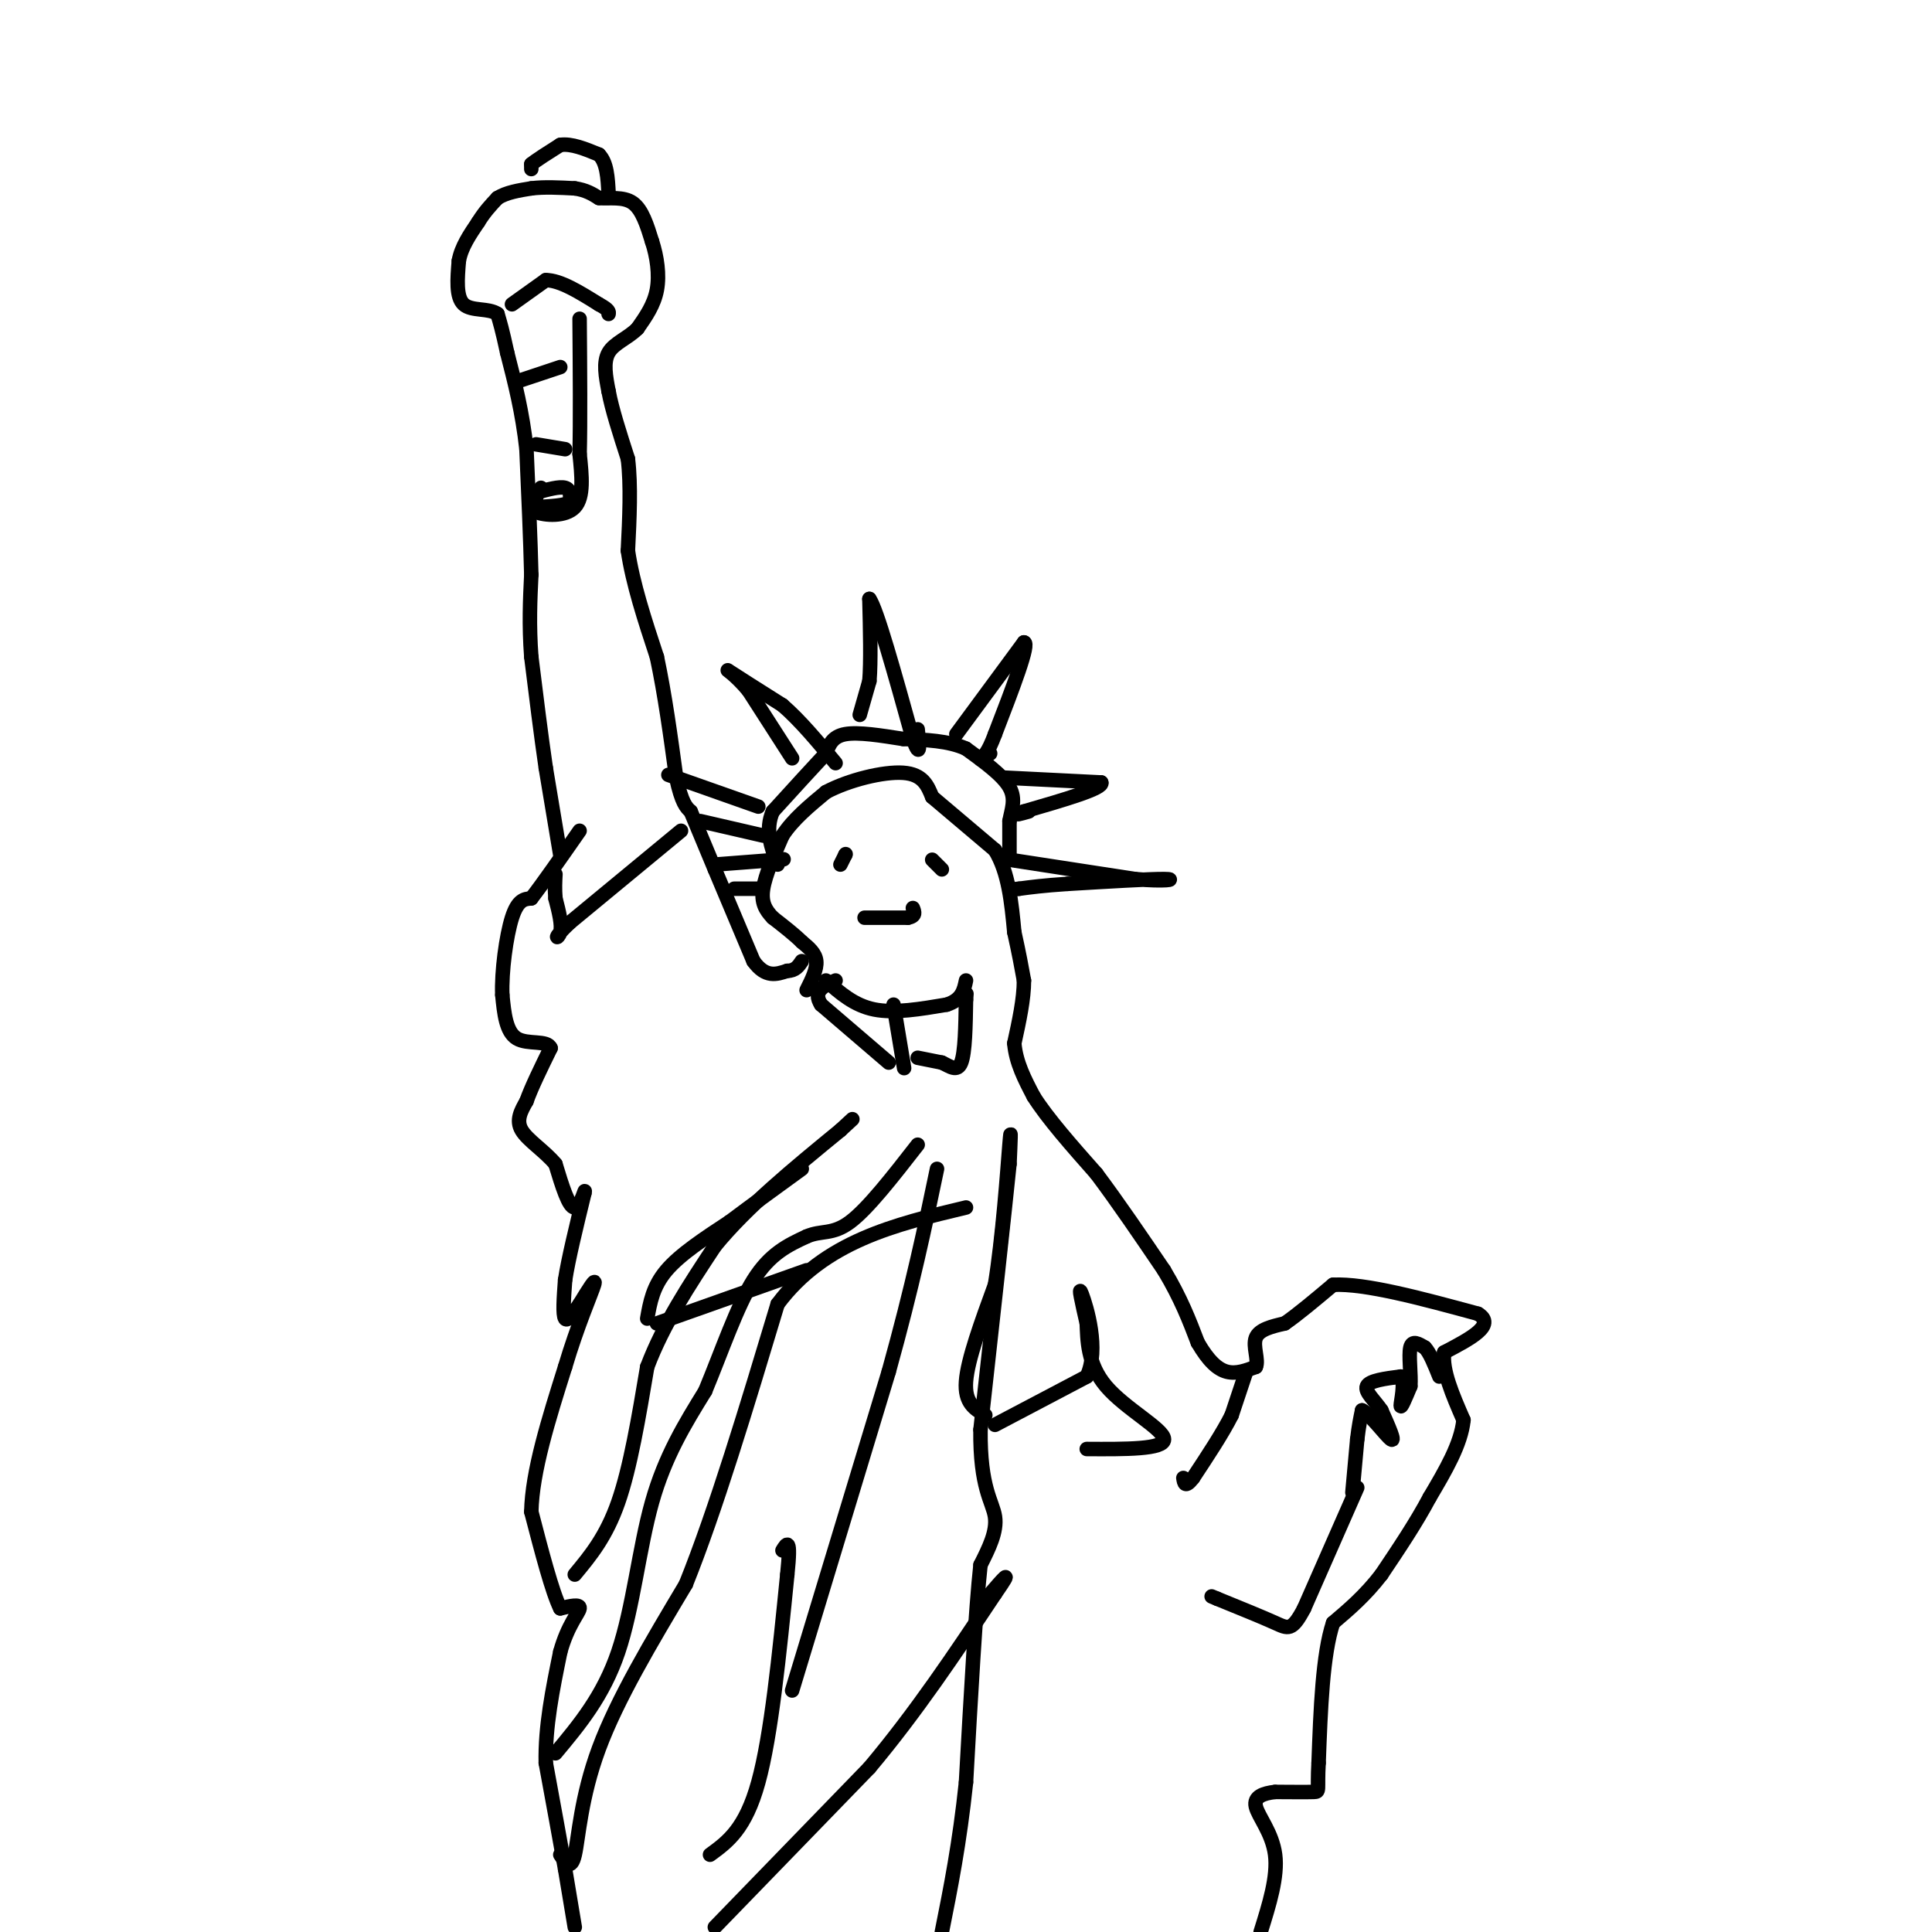 <svg viewBox='0 0 400 400' version='1.1' xmlns='http://www.w3.org/2000/svg' xmlns:xlink='http://www.w3.org/1999/xlink'><g fill='none' stroke='#000000' stroke-width='3' stroke-linecap='round' stroke-linejoin='round'><path d='M167,205c1.083,-2.167 2.167,-4.333 2,-6c-0.167,-1.667 -1.583,-2.833 -3,-4'/><path d='M166,195c-1.500,-1.500 -3.750,-3.250 -6,-5'/><path d='M160,190c-1.556,-1.622 -2.444,-3.178 -2,-6c0.444,-2.822 2.222,-6.911 4,-11'/><path d='M162,173c2.167,-3.333 5.583,-6.167 9,-9'/><path d='M171,164c4.689,-2.511 11.911,-4.289 16,-4c4.089,0.289 5.044,2.644 6,5'/><path d='M193,165c3.167,2.667 8.083,6.833 13,11'/><path d='M206,176c2.833,4.667 3.417,10.833 4,17'/><path d='M210,193c1.000,4.500 1.500,7.250 2,10'/><path d='M212,203c0.000,3.833 -1.000,8.417 -2,13'/><path d='M210,216c0.333,4.000 2.167,7.500 4,11'/><path d='M214,227c2.833,4.500 7.917,10.250 13,16'/><path d='M227,243c4.500,6.000 9.250,13.000 14,20'/><path d='M241,263c3.500,5.833 5.250,10.417 7,15'/><path d='M248,278c2.156,3.711 4.044,5.489 6,6c1.956,0.511 3.978,-0.244 6,-1'/><path d='M260,283c0.667,-1.356 -0.667,-4.244 0,-6c0.667,-1.756 3.333,-2.378 6,-3'/><path d='M266,274c2.667,-1.833 6.333,-4.917 10,-8'/><path d='M276,266c6.667,-0.333 18.333,2.833 30,6'/><path d='M306,272c3.833,2.333 -1.583,5.167 -7,8'/><path d='M299,280c-0.500,3.667 1.750,8.833 4,14'/><path d='M303,294c-0.500,5.000 -3.750,10.500 -7,16'/><path d='M296,310c-2.833,5.333 -6.417,10.667 -10,16'/><path d='M286,326c-3.333,4.333 -6.667,7.167 -10,10'/><path d='M276,336c-2.167,6.500 -2.583,17.750 -3,29'/><path d='M273,365c-0.333,5.844 0.333,5.956 -1,6c-1.333,0.044 -4.667,0.022 -8,0'/><path d='M264,371c-2.417,0.274 -4.458,0.958 -4,3c0.458,2.042 3.417,5.440 4,10c0.583,4.560 -1.208,10.280 -3,16'/><path d='M119,399c0.000,0.000 -2.000,-12.000 -2,-12'/><path d='M117,387c-1.000,-5.667 -2.500,-13.833 -4,-22'/><path d='M113,365c-0.167,-7.500 1.417,-15.250 3,-23'/><path d='M116,342c1.533,-5.578 3.867,-8.022 4,-9c0.133,-0.978 -1.933,-0.489 -4,0'/><path d='M116,333c-1.667,-3.333 -3.833,-11.667 -6,-20'/><path d='M110,313c0.167,-8.333 3.583,-19.167 7,-30'/><path d='M117,283c2.556,-8.622 5.444,-15.178 6,-17c0.556,-1.822 -1.222,1.089 -3,4'/><path d='M120,270c-1.133,1.644 -2.467,3.756 -3,3c-0.533,-0.756 -0.267,-4.378 0,-8'/><path d='M117,265c0.667,-4.333 2.333,-11.167 4,-18'/><path d='M121,247c0.356,-1.733 -0.756,2.933 -2,3c-1.244,0.067 -2.622,-4.467 -4,-9'/><path d='M115,241c-2.222,-2.689 -5.778,-4.911 -7,-7c-1.222,-2.089 -0.111,-4.044 1,-6'/><path d='M109,228c1.000,-2.833 3.000,-6.917 5,-11'/><path d='M114,217c-0.644,-1.756 -4.756,-0.644 -7,-2c-2.244,-1.356 -2.622,-5.178 -3,-9'/><path d='M104,206c-0.200,-4.778 0.800,-12.222 2,-16c1.200,-3.778 2.600,-3.889 4,-4'/><path d='M110,186c2.333,-3.000 6.167,-8.500 10,-14'/><path d='M116,177c0.000,0.000 -3.000,-18.000 -3,-18'/><path d='M113,159c-1.000,-6.833 -2.000,-14.917 -3,-23'/><path d='M110,136c-0.500,-6.667 -0.250,-11.833 0,-17'/><path d='M110,119c-0.167,-7.167 -0.583,-16.583 -1,-26'/><path d='M109,93c-0.833,-7.667 -2.417,-13.833 -4,-20'/><path d='M105,73c-1.000,-4.667 -1.500,-6.333 -2,-8'/><path d='M103,65c-1.822,-1.289 -5.378,-0.511 -7,-2c-1.622,-1.489 -1.311,-5.244 -1,-9'/><path d='M95,54c0.500,-2.833 2.250,-5.417 4,-8'/><path d='M99,46c1.333,-2.167 2.667,-3.583 4,-5'/><path d='M103,41c1.833,-1.167 4.417,-1.583 7,-2'/><path d='M110,39c2.667,-0.333 5.833,-0.167 9,0'/><path d='M119,39c2.333,0.333 3.667,1.167 5,2'/><path d='M124,41c2.156,0.178 5.044,-0.378 7,1c1.956,1.378 2.978,4.689 4,8'/><path d='M135,50c1.022,3.111 1.578,6.889 1,10c-0.578,3.111 -2.289,5.556 -4,8'/><path d='M132,68c-1.956,2.000 -4.844,3.000 -6,5c-1.156,2.000 -0.578,5.000 0,8'/><path d='M126,81c0.667,3.667 2.333,8.833 4,14'/><path d='M130,95c0.667,5.500 0.333,12.250 0,19'/><path d='M130,114c1.000,6.833 3.500,14.417 6,22'/><path d='M136,136c1.667,7.833 2.833,16.417 4,25'/><path d='M140,161c1.167,5.333 2.083,6.167 3,7'/><path d='M143,168c1.333,3.167 3.167,7.583 5,12'/><path d='M148,180c2.167,5.167 5.083,12.083 8,19'/><path d='M156,199c2.500,3.500 4.750,2.750 7,2'/><path d='M163,201c1.667,0.000 2.333,-1.000 3,-2'/><path d='M209,177c0.000,0.000 0.000,-7.000 0,-7'/><path d='M209,170c0.400,-2.289 1.400,-4.511 0,-7c-1.400,-2.489 -5.200,-5.244 -9,-8'/><path d='M200,155c-3.667,-1.667 -8.333,-1.833 -13,-2'/><path d='M187,153c-4.511,-0.711 -9.289,-1.489 -12,-1c-2.711,0.489 -3.356,2.244 -4,4'/><path d='M171,156c-2.500,2.667 -6.750,7.333 -11,12'/><path d='M160,168c-1.667,3.833 -0.333,7.417 1,11'/><path d='M178,148c0.000,0.000 2.000,-7.000 2,-7'/><path d='M180,141c0.333,-4.000 0.167,-10.500 0,-17'/><path d='M180,124c1.500,2.000 5.250,15.500 9,29'/><path d='M189,153c1.667,4.500 1.333,1.250 1,-2'/><path d='M198,152c0.000,0.000 14.000,-19.000 14,-19'/><path d='M212,133c1.333,0.000 -2.333,9.500 -6,19'/><path d='M206,152c-1.500,4.000 -2.250,4.500 -3,5'/><path d='M203,157c-0.167,0.667 0.917,-0.167 2,-1'/><path d='M208,161c0.000,0.000 20.000,1.000 20,1'/><path d='M228,162c0.667,1.167 -7.667,3.583 -16,6'/><path d='M212,168c-2.500,1.000 -0.750,0.500 1,0'/><path d='M209,178c0.000,0.000 26.000,4.000 26,4'/><path d='M235,182c6.267,0.578 8.933,0.022 6,0c-2.933,-0.022 -11.467,0.489 -20,1'/><path d='M221,183c-5.000,0.333 -7.500,0.667 -10,1'/><path d='M211,184c-1.667,0.167 -0.833,0.083 0,0'/><path d='M164,157c0.000,0.000 -9.000,-14.000 -9,-14'/><path d='M155,143c-2.778,-3.378 -5.222,-4.822 -4,-4c1.222,0.822 6.111,3.911 11,7'/><path d='M162,146c3.667,3.167 7.333,7.583 11,12'/><path d='M157,167c0.000,0.000 -17.000,-6.000 -17,-6'/><path d='M140,161c-2.833,-1.000 -1.417,-0.500 0,0'/><path d='M145,170c0.000,0.000 13.000,3.000 13,3'/><path d='M148,179c0.000,0.000 13.000,-1.000 13,-1'/><path d='M161,178c2.167,-0.167 1.083,-0.083 0,0'/><path d='M152,184c0.000,0.000 5.000,0.000 5,0'/><path d='M281,308c0.000,0.000 -11.000,25.000 -11,25'/><path d='M270,333c-2.511,4.778 -3.289,4.222 -6,3c-2.711,-1.222 -7.356,-3.111 -12,-5'/><path d='M252,331c-2.000,-0.833 -1.000,-0.417 0,0'/><path d='M258,284c0.000,0.000 -3.000,9.000 -3,9'/><path d='M255,293c-1.833,3.667 -4.917,8.333 -8,13'/><path d='M247,306c-1.667,2.167 -1.833,1.083 -2,0'/><path d='M280,309c0.000,0.000 1.000,-11.000 1,-11'/><path d='M281,298c0.333,-2.833 0.667,-4.417 1,-6'/><path d='M282,292c1.578,0.667 5.022,5.333 6,6c0.978,0.667 -0.511,-2.667 -2,-6'/><path d='M286,292c-1.289,-1.956 -3.511,-3.844 -3,-5c0.511,-1.156 3.756,-1.578 7,-2'/><path d='M290,285c1.000,1.200 0.000,5.200 0,6c0.000,0.800 1.000,-1.600 2,-4'/><path d='M292,287c0.178,-2.400 -0.378,-6.400 0,-8c0.378,-1.600 1.689,-0.800 3,0'/><path d='M295,279c1.000,1.000 2.000,3.500 3,6'/><path d='M171,203c2.917,2.583 5.833,5.167 10,6c4.167,0.833 9.583,-0.083 15,-1'/><path d='M196,208c3.167,-1.000 3.583,-3.000 4,-5'/><path d='M185,208c0.000,0.000 2.000,12.000 2,12'/><path d='M187,220c0.333,2.000 0.167,1.000 0,0'/><path d='M190,219c0.000,0.000 5.000,1.000 5,1'/><path d='M195,220c1.622,0.733 3.178,2.067 4,0c0.822,-2.067 0.911,-7.533 1,-13'/><path d='M200,207c0.167,-2.167 0.083,-1.083 0,0'/><path d='M184,220c0.000,0.000 -14.000,-12.000 -14,-12'/><path d='M170,208c-1.833,-2.833 0.583,-3.917 3,-5'/><path d='M141,172c0.000,0.000 -23.000,19.000 -23,19'/><path d='M118,191c-3.978,3.711 -2.422,3.489 -2,2c0.422,-1.489 -0.289,-4.244 -1,-7'/><path d='M115,186c-0.167,-2.000 -0.083,-3.500 0,-5'/><path d='M206,295c0.000,0.000 19.000,-10.000 19,-10'/><path d='M225,285c2.689,-5.600 -0.089,-14.600 -1,-17c-0.911,-2.400 0.044,1.800 1,6'/><path d='M225,274c0.155,3.238 0.042,8.333 4,13c3.958,4.667 11.988,8.905 12,11c0.012,2.095 -7.994,2.048 -16,2'/><path d='M204,293c-2.167,-1.250 -4.333,-2.500 -4,-7c0.333,-4.500 3.167,-12.250 6,-20'/><path d='M206,266c1.600,-9.733 2.600,-24.067 3,-29c0.400,-4.933 0.200,-0.467 0,4'/><path d='M209,241c-1.000,9.833 -3.500,32.417 -6,55'/><path d='M203,296c-0.133,12.111 2.533,14.889 3,18c0.467,3.111 -1.267,6.556 -3,10'/><path d='M203,324c-1.000,9.167 -2.000,27.083 -3,45'/><path d='M200,369c-1.333,12.667 -3.167,21.833 -5,31'/><path d='M148,399c0.000,0.000 32.000,-33.000 32,-33'/><path d='M180,366c9.667,-11.500 17.833,-23.750 26,-36'/><path d='M206,330c4.167,-6.000 1.583,-3.000 -1,0'/><path d='M164,350c0.000,0.000 20.000,-66.000 20,-66'/><path d='M184,284c5.000,-18.000 7.500,-30.000 10,-42'/><path d='M147,384c3.667,-2.667 7.333,-5.333 10,-15c2.667,-9.667 4.333,-26.333 6,-43'/><path d='M163,326c0.833,-8.000 -0.083,-6.500 -1,-5'/><path d='M116,384c1.111,1.689 2.222,3.378 3,0c0.778,-3.378 1.222,-11.822 5,-22c3.778,-10.178 10.889,-22.089 18,-34'/><path d='M142,328c6.167,-15.333 12.583,-36.667 19,-58'/><path d='M161,270c9.667,-13.000 24.333,-16.500 39,-20'/><path d='M115,363c4.956,-5.933 9.911,-11.867 13,-21c3.089,-9.133 4.311,-21.467 7,-31c2.689,-9.533 6.844,-16.267 11,-23'/><path d='M146,288c3.444,-8.289 6.556,-17.511 10,-23c3.444,-5.489 7.222,-7.244 11,-9'/><path d='M167,256c3.089,-1.356 5.311,-0.244 9,-3c3.689,-2.756 8.844,-9.378 14,-16'/><path d='M119,326c3.250,-3.917 6.500,-7.833 9,-15c2.500,-7.167 4.250,-17.583 6,-28'/><path d='M134,283c3.333,-8.833 8.667,-16.917 14,-25'/><path d='M148,258c6.667,-8.167 16.333,-16.083 26,-24'/><path d='M174,234c4.333,-4.000 2.167,-2.000 0,0'/><path d='M136,274c0.000,0.000 31.000,-11.000 31,-11'/><path d='M134,273c0.583,-3.333 1.167,-6.667 4,-10c2.833,-3.333 7.917,-6.667 13,-10'/><path d='M151,253c4.667,-3.500 9.833,-7.250 15,-11'/><path d='M174,179c0.000,0.000 1.000,-2.000 1,-2'/><path d='M175,177c0.167,-0.333 0.083,-0.167 0,0'/><path d='M193,178c0.000,0.000 2.000,2.000 2,2'/><path d='M179,190c0.000,0.000 9.000,0.000 9,0'/><path d='M188,190c1.667,-0.333 1.333,-1.167 1,-2'/><path d='M106,63c0.000,0.000 7.000,-5.000 7,-5'/><path d='M113,58c3.000,0.000 7.000,2.500 11,5'/><path d='M124,63c2.167,1.167 2.083,1.583 2,2'/><path d='M110,35c0.000,0.000 0.000,-1.000 0,-1'/><path d='M110,34c1.000,-0.833 3.500,-2.417 6,-4'/><path d='M116,30c2.333,-0.333 5.167,0.833 8,2'/><path d='M124,32c1.667,1.667 1.833,4.833 2,8'/><path d='M111,103c-0.867,1.133 -1.733,2.267 0,3c1.733,0.733 6.067,1.067 8,-1c1.933,-2.067 1.467,-6.533 1,-11'/><path d='M120,94c0.167,-6.500 0.083,-17.250 0,-28'/><path d='M107,79c0.000,0.000 9.000,-3.000 9,-3'/><path d='M111,92c0.000,0.000 6.000,1.000 6,1'/><path d='M111,102c2.417,-0.667 4.833,-1.333 6,-1c1.167,0.333 1.083,1.667 1,3'/><path d='M118,104c-1.000,0.667 -4.000,0.833 -7,1'/><path d='M111,105c-1.000,-0.500 0.000,-2.250 1,-4'/></g>
</svg>